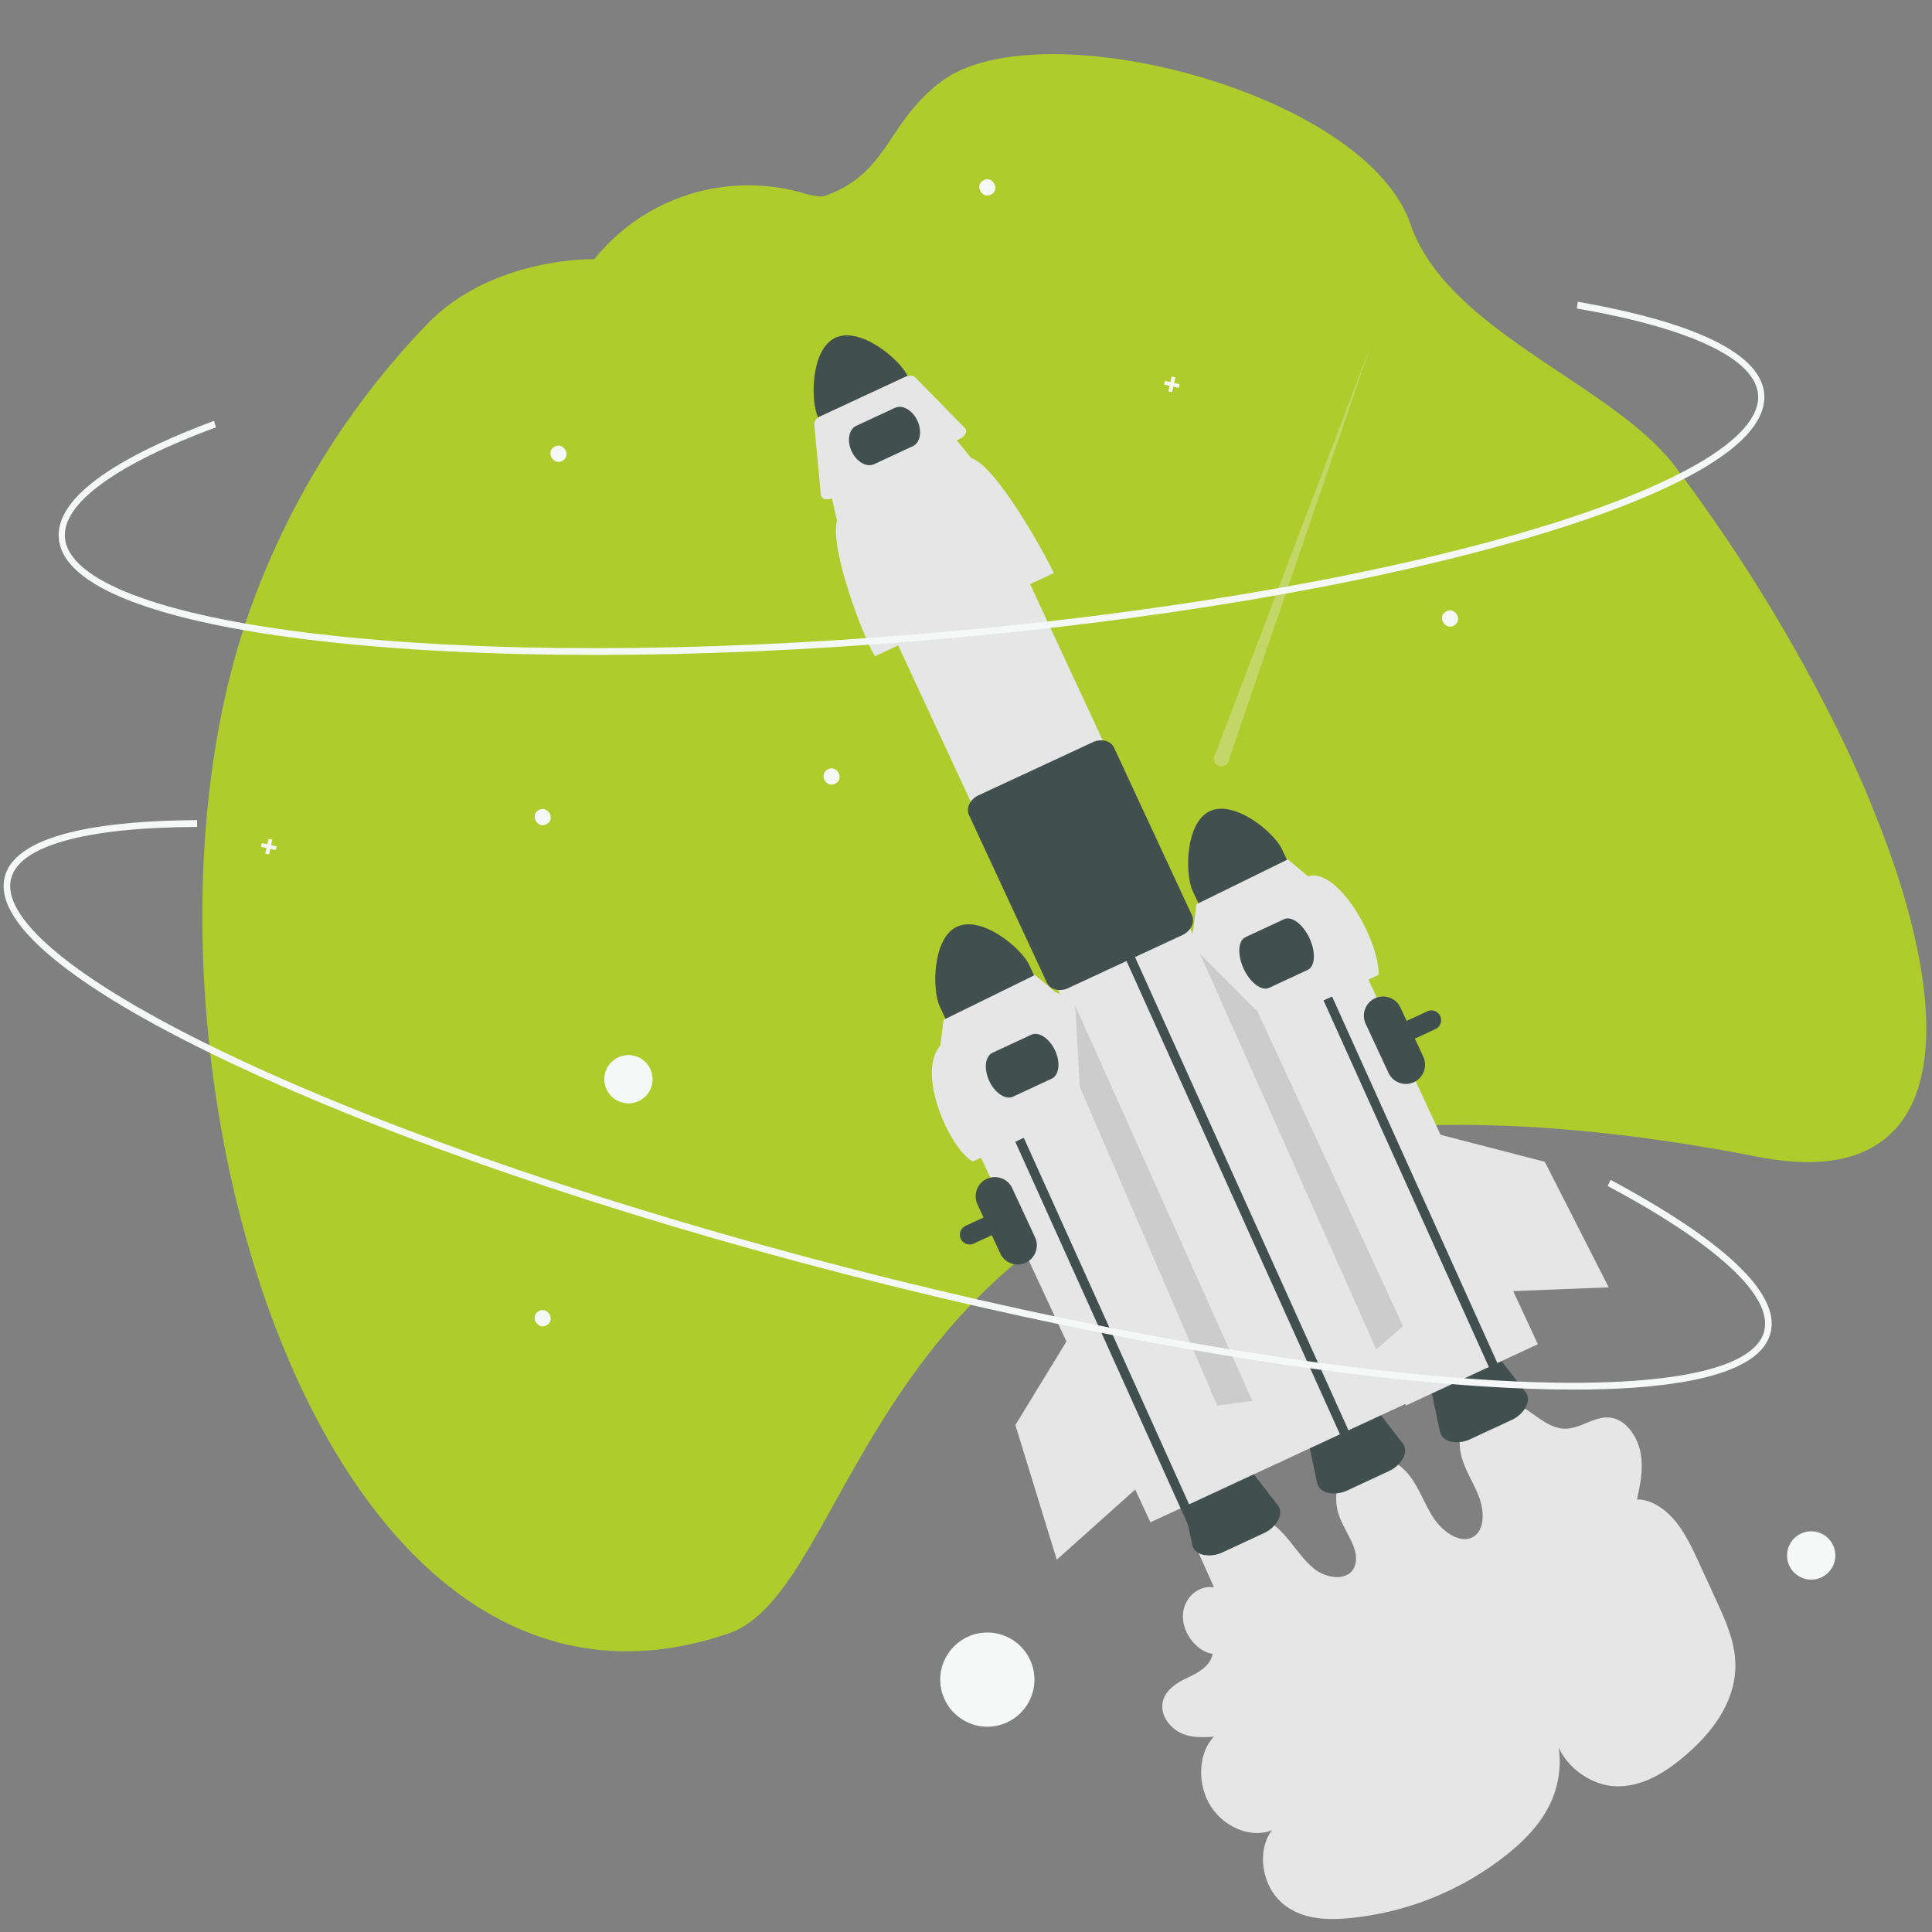 <?xml version="1.0" encoding="UTF-8" standalone="no"?>
<svg
   data-name="Layer 1"
   width="855.951"
   height="855.951"
   viewBox="0 0 855.951 855.951"
   version="1.1"
   id="svg92"
   sodipodi:docname="unser_antrieb.svg"
   inkscape:version="1.1 (c68e22c387, 2021-05-23)"
   xmlns:inkscape="http://www.inkscape.org/namespaces/inkscape"
   xmlns:sodipodi="http://sodipodi.sourceforge.net/DTD/sodipodi-0.dtd"
   xmlns="http://www.w3.org/2000/svg"
   xmlns:svg="http://www.w3.org/2000/svg">
  <rect x="0" y="0" width="855.951" height="855.951" fill="#808080" stroke="none"/>
  <defs
     id="defs96" />
  <sodipodi:namedview
     id="namedview94"
     pagecolor="#505050"
     bordercolor="#eeeeee"
     borderopacity="1"
     inkscape:pageshadow="0"
     inkscape:pageopacity="0"
     inkscape:pagecheckerboard="0"
     showgrid="false"
     inkscape:zoom="0.47143162"
     inkscape:cx="1069.084"
     inkscape:cy="474.08785"
     inkscape:window-width="1680"
     inkscape:window-height="997"
     inkscape:window-x="3192"
     inkscape:window-y="311"
     inkscape:window-maximized="1"
     inkscape:current-layer="svg92" />
  <path
     d="m 529.161,683.809 8.672,19.444 c -7.049,-1.122 -13.604,4.898 -13.751,12.629 -0.147,7.731 6.14,15.774 13.189,16.873 -1.347,6.002 -7.161,8.649 -12.207,11.075 -5.046,2.426 -10.485,6.45 -10.11,12.845 0.301,5.135 4.548,9.669 9.058,11.492 4.51,1.823 9.241,1.543 13.809,1.237 -6.921,7.24 -7.596,20.848 -1.517,30.611 6.078,9.763 18.217,14.569 27.305,10.811 -6.422,7.989 -5.027,22.618 2.943,30.862 8.034,8.311 19.678,9.115 29.857,8.24 a 132.238,132.238 0 0 0 71.007,-28.14 c 7.782,-6.183 15.05,-13.456 19.49,-22.941 4.439,-9.486 5.747,-21.496 1.612,-32.29 1.115,13.522 14.65,24.203 26.826,24.8 12.176,0.598 22.807,-6.261 31.841,-14.081 12.014,-10.4 23.137,-24.979 21.488,-42.967 -0.816,-8.905 -4.706,-17.469 -8.521,-25.765 l -7.396,-16.083 c -2.986,-6.493 -6.039,-13.095 -10.533,-18.544 -4.494,-5.449 -10.731,-9.667 -16.973,-9.626 1.427,-6.52 2.861,-13.283 1.665,-20.211 -1.196,-6.928 -5.776,-14.101 -12.004,-15.723 -7.927,-2.065 -14.645,5.25 -22.616,4.561 -7.671,-0.664 -14.01,-8.362 -21.459,-11.412 a 17.178,17.178 0 0 0 -18.537,3.206 c -4.722,4.61 -6.69,12.398 -4.996,19.767 1.484,6.455 5.435,12.149 7.832,18.375 2.398,6.226 2.77,14.231 -1.835,17.631 -5.557,4.103 -14.014,-1.48 -18.356,-8.235 -4.341,-6.755 -6.834,-14.933 -12.324,-20.614 -6.479,-6.705 -16.621,-8.276 -23.293,-3.608 -6.671,4.667 -9.222,15.119 -5.859,24.004 2.75,7.264 9.049,14.614 6.864,21.454 -2.309,7.23 -12.413,6.314 -18.507,1.205 -6.094,-5.11 -10.141,-12.806 -16.161,-18.03 -6.114,-5.306 -14.098,-7.63 -21.107,-6.146 a 21.731,21.731 0 0 0 -15.573,13.915"
     fill="#e6e6e6"
     id="path2" />
  <path
     d="m 669.558,629.168 -17.993,8.36 a 13.812,13.812 0 0 1 -8.734,1.177 c -2.612,-0.618 -4.377,-2.215 -4.841,-4.383 l -4.187,-19.554 c -0.79,-3.689 2.265,-8.053 7.264,-10.376 l 9.937,-4.617 c 4.999,-2.323 10.305,-1.843 12.614,1.14 l 12.244,15.81 c 1.358,1.753 1.44,4.132 0.228,6.527 a 13.812,13.812 0 0 1 -6.533,5.916 z"
     fill="#3f3d56"
     id="path4"
     style="fill:#424f4f;fill-opacity:1" />
  <path
     d="m 111.642,267.76 a 353.998,353.998 0 0 1 77.502,-124.057 c 29.006,-30.112 74.15,-28.861 74.15,-28.861 l 0.258,-0.32 a 87.58,87.58 0 0 1 92.553,-28.912 c 4.304,1.235 7.615,1.783 9.189,1.232 28.707,-10.047 27.358,-32.724 52.126,-50.993 43.367,-31.987 187.211,4.654 207.494,63.514 16.439,47.705 89.82,70.827 117.236,107.317 q 6.431,8.559 12.618,17.316 2.901,4.068 5.737,8.198 a 730.428,730.428 0 0 1 52.147,88.155 514.113,514.113 0 0 1 26.101,61.684 c 28.591,83.582 18.814,145.855 -60.021,130.47 q -13.998,-2.739 -27.324,-4.901 -19.296,-3.149 -37.246,-5.176 -24.172,-2.749 -45.994,-3.602 -7.337,-0.295 -14.405,-0.396 c -69.67,-0.966 -121.349,12.146 -160.719,32.502 q -10.011,5.163 -18.973,10.923 a 236.054,236.054 0 0 0 -26.08,19.319 254.898,254.898 0 0 0 -31.422,32.197 l -0.522,0.639 c -46.048,56.326 -61.203,118.682 -93.235,129.661 C 185.886,770.612 99.286,600.452 90.405,433.998 q -0.673,-12.582 -0.743,-25.091 -0.042,-5.592 0.055,-11.154 c 0.141,-9.673 0.567,-19.285 1.281,-28.78 q 0.4,-5.445 0.928,-10.833 c 0.388,-3.873 0.81,-7.724 1.298,-11.55 3.483,-28.046 9.577,-54.73 18.419,-78.83 z"
     fill="#b0cb2c"
     id="path6" />
  <path
     d="m 536.045,359.342 c -10.935,5.091 -11.115,27.895 -7.686,35.284 l 6.214,13.374 39.609,-18.403 -6.214,-13.374 c -3.436,-7.386 -20.98,-21.955 -31.923,-16.881 z"
     fill="#3f3d56"
     id="path8"
     style="fill:#424f4f;fill-opacity:1" />
  <path
     d="m 429.605,551.358 a 4.333,4.333 0 0 1 -4.07,-5.819 4.3,4.3 0 0 1 2.243,-2.44 l 204.554,-95.038 a 4.33,4.33 0 0 1 5.752,2.102 4.336,4.336 0 0 1 -2.103,5.752 h -4.9e-4 l -204.554,95.038 a 4.306,4.306 0 0 1 -1.822,0.406 z"
     fill="#3f3d56"
     id="path10"
     style="fill:#424f4f;fill-opacity:1" />
  <rect
     x="302.49"
     y="609.495"
     width="64.474"
     height="217.68"
     transform="rotate(-24.92)"
     fill="#e6e6e6"
     id="rect12" />
  <path
     d="m 370.116,149.616 c -10.935,5.091 -11.115,27.895 -7.686,35.284 l 6.214,13.374 39.609,-18.403 -6.214,-13.374 c -3.436,-7.386 -20.98,-21.955 -31.923,-16.881 z"
     fill="#3f3d56"
     id="path14"
     style="fill:#424f4f;fill-opacity:1" />
  <path
     d="m 615.131,651.862 -17.993,8.36 a 13.812,13.812 0 0 1 -8.734,1.177 c -2.612,-0.618 -4.377,-2.215 -4.841,-4.383 l -4.187,-19.554 c -0.79,-3.689 2.265,-8.053 7.264,-10.376 l 9.937,-4.617 c 4.999,-2.323 10.305,-1.843 12.614,1.14 l 12.244,15.81 c 1.358,1.753 1.44,4.132 0.228,6.527 a 13.812,13.812 0 0 1 -6.533,5.916 z"
     fill="#3f3d56"
     id="path16"
     style="fill:#424f4f;fill-opacity:1" />
  <path
     d="m 559.812,679.308 -17.993,8.36 a 13.812,13.812 0 0 1 -8.734,1.177 c -2.612,-0.618 -4.377,-2.215 -4.841,-4.383 l -4.187,-19.554 c -0.79,-3.689 2.265,-8.053 7.264,-10.376 l 9.937,-4.617 c 4.999,-2.323 10.305,-1.843 12.614,1.14 l 12.244,15.81 c 1.358,1.753 1.44,4.132 0.228,6.527 a 13.812,13.812 0 0 1 -6.533,5.916 z"
     fill="#3f3d56"
     id="path18"
     style="fill:#424f4f;fill-opacity:1" />
  <rect
     x="240.378"
     y="386.408"
     width="64.474"
     height="440.016"
     transform="rotate(-24.92)"
     fill="#e6e6e6"
     id="rect20" />
  <polyline
     points="548.951 403.691 542.39 389.254 546.167 387.512 552.708 401.903 647.423 611.909 643.65 613.662"
     fill="#3f3d56"
     id="polyline22"
     style="fill:#424f4f;fill-opacity:1"
     transform="translate(-48.997,23.998)" />
  <polyline
     points="622.951 391.691 616.39 377.254 620.167 375.512 626.708 389.903 721.423 599.909 717.65 601.662"
     fill="#3f3d56"
     id="polyline24"
     style="fill:#424f4f;fill-opacity:1"
     transform="translate(-48.997,23.998)" />
  <path
     d="m 466.883,253.915 -79.226,36.809 c -5.044,-7.847 -20.249,-48.06 -16.835,-59.991 l -2.563,-11.378 54.703,-25.416 7.322,9.007 c 10.869,3.335 32.029,41.106 36.598,50.968 z"
     fill="#e6e6e6"
     id="path26" />
  <path
     d="m 425.249,194.427 -56.451,26.228 c -2.084,0.968 -4.303,0.612 -4.956,-0.795 a 1.952,1.952 0 0 1 -0.172,-0.643 l -2.922,-31.168 c -0.125,-1.335 1.017,-2.847 2.761,-3.658 l 37.437,-17.394 c 1.744,-0.81 3.637,-0.708 4.576,0.249 l 21.936,22.334 c 1.122,1.142 0.513,3.098 -1.361,4.367 a 6.081,6.081 0 0 1 -0.848,0.479 z"
     fill="#e6e6e6"
     id="path28" />
  <path
     d="m 469.525,438.616 a 7.626,7.626 0 0 1 -1.814,-0.214 5.604,5.604 0 0 1 -3.896,-3.025 l -34.513,-74.283 c -1.428,-3.075 0.489,-7.008 4.274,-8.767 l 50.536,-23.48 c 3.786,-1.76 8.027,-0.688 9.457,2.387 l 34.513,74.283 a 5.603,5.603 0 0 1 -0.201,4.929 8.506,8.506 0 0 1 -4.074,3.838 l -50.536,23.479 a 8.92,8.92 0 0 1 -3.746,0.853 z"
     fill="#3f3d56"
     id="path30"
     style="fill:#424f4f;fill-opacity:1" />
  <rect
     x="178.053"
     y="608.725"
     width="64.474"
     height="217.68"
     transform="rotate(-24.92)"
     fill="#e6e6e6"
     id="rect32" />
  <path
     d="m 404.401,197.683 -17.147,7.967 c -3.309,1.537 -7.773,-1.024 -9.95,-5.71 -2.177,-4.685 -1.256,-9.749 2.053,-11.286 l 17.147,-7.967 c 3.309,-1.537 7.773,1.024 9.95,5.71 2.177,4.685 1.256,9.749 -2.053,11.286 z"
     fill="#3f3d56"
     id="path34"
     style="fill:#424f4f;fill-opacity:1" />
  <path
     d="m 424.011,410.545 c -10.935,5.091 -11.115,27.895 -7.686,35.284 l 6.214,13.374 39.609,-18.403 -6.214,-13.374 c -3.436,-7.386 -20.98,-21.955 -31.923,-16.881 z"
     fill="#3f3d56"
     id="path36"
     style="fill:#424f4f;fill-opacity:1" />
  <path
     d="m 242.363,365.026 c -3.862,2.573 -7.815,-3.551 -3.878,-6.01 3.862,-2.573 7.815,3.551 3.878,6.01 z"
     fill="#e6e6e6"
     id="path38"
     style="fill:#f6f8f8;fill-opacity:1" />
  <path
     d="m 644.363,277.026 c -3.862,2.573 -7.815,-3.551 -3.878,-6.01 3.862,-2.573 7.815,3.551 3.878,6.01 z"
     fill="#e6e6e6"
     id="path40"
     style="fill:#f6f8f8;fill-opacity:1" />
  <path
     d="m 370.363,347.026 c -3.862,2.573 -7.815,-3.551 -3.878,-6.01 3.862,-2.573 7.815,3.551 3.878,6.01 z"
     fill="#e6e6e6"
     id="path42"
     style="fill:#f6f8f8;fill-opacity:1" />
  <path
     d="m 242.363,587.026 c -3.862,2.573 -7.815,-3.551 -3.878,-6.01 3.862,-2.573 7.815,3.551 3.878,6.01 z"
     fill="#e6e6e6"
     id="path44"
     style="fill:#f6f8f8;fill-opacity:1" />
  <path
     d="m 439.363,86.026 c -3.862,2.573 -7.815,-3.551 -3.878,-6.01 3.862,-2.573 7.815,3.551 3.878,6.01 z"
     fill="#e6e6e6"
     id="path46"
     style="fill:#f6f8f8;fill-opacity:1" />
  <path
     d="m 249.363,204.026 c -3.862,2.573 -7.815,-3.551 -3.878,-6.01 3.862,-2.573 7.815,3.551 3.878,6.01 z"
     fill="#e6e6e6"
     id="path48"
     style="fill:#f6f8f8;fill-opacity:1" />
  <polygon
     points="571.28,147.838 571.639,146.2 569.182,145.661 569.72,143.203 568.082,142.844 567.543,145.302 565.086,144.764 564.727,146.402 567.184,146.941 566.646,149.398 568.284,149.757 568.823,147.299 "
     fill="#e6e6e6"
     id="polygon50"
     style="fill:#f6f8f8;fill-opacity:1"
     transform="translate(-48.997,23.998)" />
  <polygon
     points="171.183,352.616 171.542,350.978 169.085,350.439 169.623,347.982 167.985,347.623 167.446,350.08 164.988,349.542 164.629,351.18 167.087,351.719 166.549,354.177 168.187,354.535 168.726,352.078 "
     fill="#e6e6e6"
     id="polygon52"
     style="fill:#f6f8f8;fill-opacity:1"
     transform="translate(-48.997,23.998)" />
  <path
     d="m 626.432,479.434 a 8.51,8.51 0 0 1 -11.29,-4.127 l -10.113,-21.765 a 8.5,8.5 0 0 1 15.417,-7.163 l 10.113,21.765 a 8.51,8.51 0 0 1 -4.127,11.29 z"
     fill="#3f3d56"
     id="path54"
     style="fill:#424f4f;fill-opacity:1" />
  <path
     d="m 454.432,559.434 a 8.51,8.51 0 0 1 -11.29,-4.127 l -10.113,-21.765 a 8.5,8.5 0 0 1 15.417,-7.163 l 10.113,21.765 a 8.51,8.51 0 0 1 -4.127,11.29 z"
     fill="#3f3d56"
     id="path56"
     style="fill:#424f4f;fill-opacity:1" />
  <path
     d="m 610.854,431.88 -67.806,31.503 c -4.317,-6.716 -17.331,-41.133 -14.409,-51.344 l 1.434,-11.423 40.486,-19.863 8.971,7.505 c 12.64,-4.273 31.22,27.048 31.323,43.622 z"
     fill="#e6e6e6"
     id="path58" />
  <path
     d="m 579.374,429.695 -17.147,7.967 c -3.309,1.537 -8.344,-2.253 -11.222,-8.447 -2.878,-6.195 -2.528,-12.487 0.781,-14.024 l 17.147,-7.967 c 3.309,-1.537 8.344,2.253 11.222,8.447 2.878,6.195 2.528,12.487 -0.781,14.024 z"
     fill="#3f3d56"
     id="path60"
     style="fill:#424f4f;fill-opacity:1" />
  <polyline
     points="482.951 446.691 476.39 432.254 480.167 430.512 486.708 444.903 581.423 654.909 577.65 656.662"
     fill="#3f3d56"
     id="polyline62"
     style="fill:#424f4f;fill-opacity:1"
     transform="translate(-48.997,23.998)" />
  <path
     d="m 498.819,483.083 -67.806,31.503 c -10.003,-5.165 -25.291,-38.961 -14.409,-51.344 l 1.434,-11.423 40.486,-19.863 8.971,7.505 c 9.302,2.854 27.412,35.181 31.323,43.622 z"
     fill="#e6e6e6"
     id="path64" />
  <path
     d="m 465.944,477.895 -17.147,7.967 c -3.309,1.537 -8.03,-1.579 -10.524,-6.945 -2.493,-5.367 -1.83,-10.985 1.479,-12.522 l 17.147,-7.967 c 3.309,-1.537 8.03,1.579 10.524,6.945 2.493,5.367 1.83,10.985 -1.479,12.522 z"
     fill="#3f3d56"
     id="path66"
     style="fill:#424f4f;fill-opacity:1" />
  <path
     d="m 544.608,336.122 62.593,-182.809 -68.731,180.621 a 3.442,3.442 0 1 0 6.138,2.188 z"
     fill="#f0f0f0"
     opacity="0.3"
     id="path70" />
  <path
     d="m 711.16,227.156 q -16.72,6.108 -37.072,12.001 c -70.18,20.311 -164.249,36.154 -264.878,44.613 -100.629,8.458 -195.796,8.519 -267.969,0.174 -35.158,-4.066 -62.966,-9.913 -82.651,-17.381 C 37.748,258.658 26.797,249.131 26.04,238.249 24.565,217.05 62.622,198.391 94.807,186.471 l 0.872,2.843 c -44.199,16.369 -67.964,33.667 -66.917,48.707 1.332,19.156 42.433,34.806 112.764,42.94 72.015,8.327 167.006,8.263 267.476,-0.181 100.469,-8.445 194.365,-24.257 264.391,-44.523 68.387,-19.791 106.847,-42.129 105.514,-61.285 -1.106,-15.905 -29.627,-29.51 -80.308,-38.312 l 0.426,-2.963 c 36.825,6.396 81.049,18.708 82.603,41.047 0.757,10.882 -8.749,22.127 -28.255,33.424 -11.119,6.439 -25.247,12.792 -42.214,18.991 z"
     fill="#3f3d56"
     id="path72"
     style="fill:#f6f8f8;fill-opacity:1;stroke-width:0.954" />
  <circle
     cx="802.428"
     cy="689.134"
     r="10.702"
     fill="#f2f2f2"
     id="circle76"
     style="fill:#f6f8f8;fill-opacity:1" />
  <circle
     cx="437.428"
     cy="744.134"
     r="20.866"
     fill="#f2f2f2"
     id="circle78"
     style="fill:#f6f8f8;fill-opacity:1" />
  <circle
     cx="278.428"
     cy="478.134"
     r="10.702"
     fill="#3f3d56"
     id="circle80"
     style="fill:#f6f8f8;fill-opacity:1" />
  <polygon
     points="713.843,548.227 687.226,478.768 733.402,490.721 761.723,546.349 "
     fill="#e6e6e6"
     id="polygon82"
     transform="translate(-48.997,23.998)" />
  <polygon
     points="658.722,573.824 580.645,398.574 606.059,424.002 670.606,563.557 "
     fill="#cccccc"
     id="polygon84"
     transform="translate(-48.997,23.998)" />
  <polygon
     points="603.88,596.688 525.386,421.624 527.38,457.52 588.304,598.694 "
     fill="#cccccc"
     id="polygon86"
     transform="translate(-48.997,23.998)" />
  <polygon
     points="552.9,635.061 523.723,566.637 498.854,607.339 517.187,667.008 "
     fill="#e6e6e6"
     id="polygon88"
     transform="translate(-48.997,23.998)" />
  <path
     d="m 697.299,615.645 q -18.749,0 -41.1,-1.464 C 579.13,609.126 479.301,591.549 375.102,564.689 270.904,537.83 174.784,504.895 104.45,471.955 70.188,455.908 43.893,440.719 26.295,426.807 7.662,412.08 -0.487,399.243 2.07,388.655 7.054,368.026 51.18,363.512 87.32,363.359 l 0.012,3 c -49.63,0.21 -78.909,8.387 -82.444,23.022 -4.503,18.64 32.223,47.741 100.761,79.841 70.179,32.868 166.122,65.739 270.156,92.557 104.033,26.816 203.678,44.363 280.579,49.408 75.1,4.928 120.757,-2.938 125.26,-21.578 3.738,-15.477 -20.908,-38.275 -69.399,-64.198 l 1.335,-2.664 c 35.234,18.836 76.133,45.852 70.882,67.589 -2.558,10.589 -15.591,17.965 -38.737,21.923 -13.194,2.256 -29.4,3.387 -48.426,3.387 z"
     fill="#3f3d56"
     id="path90"
     style="fill:#f6f8f8;fill-opacity:1;stroke-width:0.984" />
</svg>
